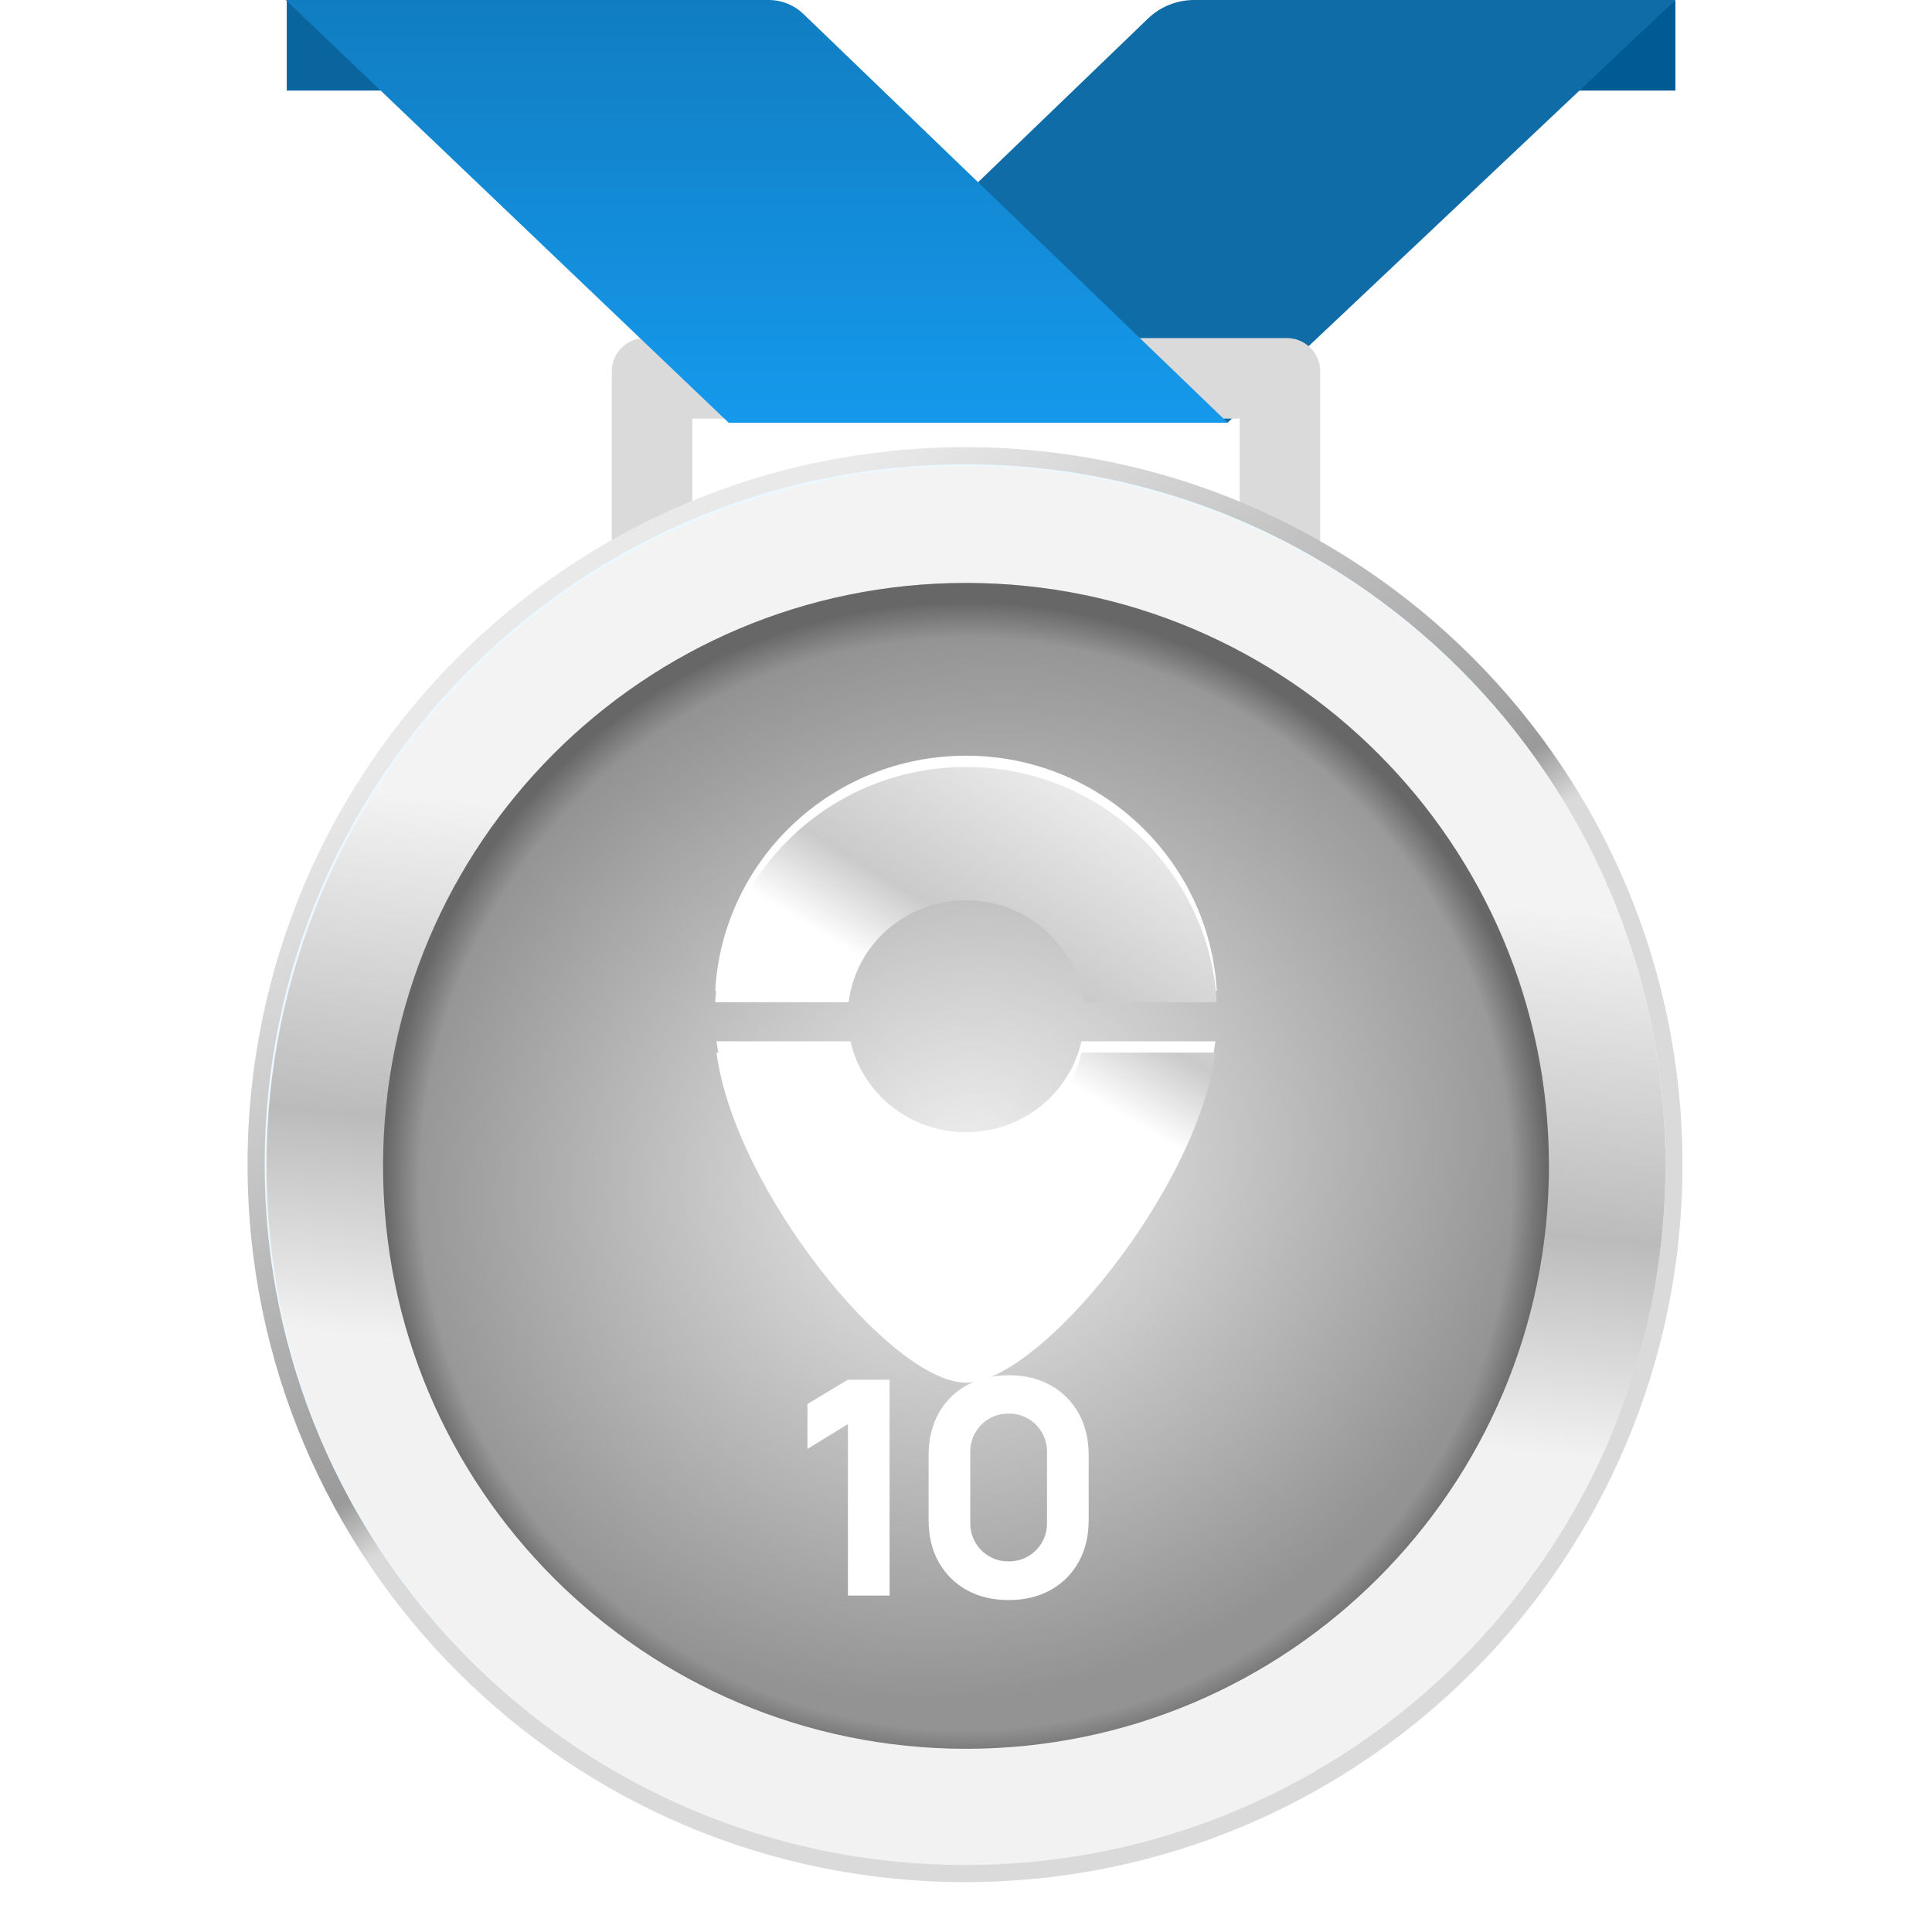 <svg width="116" height="116" viewBox="0 0 116 116" fill="none" xmlns="http://www.w3.org/2000/svg">
<path d="M100.594 0L94.25 5.438H100.594V0Z" fill="#005A94"/>
<path d="M43.742 25.375H73.709L100.594 0H71.697C70.662 0 69.667 0.401 68.921 1.119L43.742 25.375Z" fill="#106CA6"/>
<path d="M17.219 0L23.562 5.438H17.219V0Z" fill="#0A649E"/>
<path d="M79.267 38.907H36.733V22.299C36.733 21.194 37.629 20.299 38.733 20.299H77.267C78.371 20.299 79.267 21.194 79.267 22.299L79.267 38.907ZM41.567 34.074H74.433V25.132H41.567V34.074Z" fill="#DADADA"/>
<path d="M73.708 25.375H43.742L17.158 0H46.157C46.933 0 47.679 0.301 48.238 0.839L73.708 25.375Z" fill="url(#paint0_linear_41990_24680)"/>
<path d="M58 27.5C81.472 27.5 100.5 46.528 100.5 70C100.5 93.472 81.472 112.5 58 112.5C34.528 112.5 15.5 93.472 15.5 70C15.5 46.528 34.528 27.5 58 27.5Z" fill="url(#paint1_linear_41990_24680)" stroke="#ECF8FF"/>
<path fill-rule="evenodd" clip-rule="evenodd" d="M99.993 69.926C99.993 46.702 81.166 27.874 57.941 27.874C34.717 27.874 15.89 46.702 15.89 69.926C15.89 93.15 34.717 111.978 57.941 111.978C81.166 111.978 99.993 93.15 99.993 69.926ZM57.941 26.849C81.732 26.849 101.019 46.135 101.019 69.926C101.019 93.717 81.732 113.003 57.941 113.003C34.151 113.003 14.864 93.717 14.864 69.926C14.864 46.135 34.151 26.849 57.941 26.849Z" fill="url(#paint2_linear_41990_24680)"/>
<path opacity="0.6" d="M58 104.4C76.999 104.4 92.4 88.999 92.4 70C92.4 51.001 76.999 35.6 58 35.6C39.002 35.6 23.6 51.001 23.6 70C23.6 88.999 39.002 104.4 58 104.4Z" fill="url(#paint3_radial_41990_24680)"/>
<path d="M58 104.999C77.329 104.999 92.999 89.329 92.999 70C92.999 50.67 77.329 35 58 35C38.67 35 23 50.67 23 70C23 89.329 38.67 104.999 58 104.999Z" fill="url(#paint4_radial_41990_24680)"/>
<path d="M58 104.999C77.329 104.999 92.999 89.329 92.999 70C92.999 50.67 77.329 35 58 35C38.67 35 23 50.67 23 70C23 89.329 38.67 104.999 58 104.999Z" fill="url(#paint5_radial_41990_24680)"/>
<g filter="url(#filter0_d_41990_24680)">
<path fill-rule="evenodd" clip-rule="evenodd" d="M65.054 55.498C64.623 52.048 61.632 49.375 58 49.375C54.367 49.375 51.377 52.048 50.955 55.498H42.942C43.381 47.619 49.961 41.373 58 41.373C66.039 41.373 72.609 47.619 73.058 55.498H65.054ZM51.067 58.521C51.77 61.639 54.603 63.98 57.998 63.98C61.393 63.98 64.225 61.648 64.929 58.521H72.977C71.877 66.776 62.404 78.342 57.998 78.342C53.521 78.342 44.109 66.776 43.019 58.521H51.067Z" fill="white"/>
<path fill-rule="evenodd" clip-rule="evenodd" d="M65.054 56.175C64.623 52.724 61.632 50.051 58 50.051C54.367 50.051 51.377 52.724 50.955 56.175H42.942C43.381 48.295 49.961 42.049 58 42.049C66.039 42.049 72.609 48.295 73.058 56.175H65.054ZM51.067 59.197C51.77 62.316 54.603 64.657 57.998 64.657C61.393 64.657 64.225 62.325 64.929 59.197H72.977C71.877 67.452 62.404 79.018 57.998 79.018C53.521 79.018 44.109 67.452 43.019 59.197H51.067Z" fill="url(#paint6_linear_41990_24680)"/>
</g>
<path d="M50.91 95.8V85.504L48.48 86.998V84.298L50.91 82.84H53.412V95.8H50.91Z" fill="white"/>
<path d="M60.56 96.07C59.6 96.07 58.76 95.869 58.04 95.467C57.32 95.065 56.759 94.504 56.357 93.784C55.955 93.064 55.754 92.224 55.754 91.264V87.376C55.754 86.416 55.955 85.576 56.357 84.856C56.759 84.136 57.32 83.575 58.04 83.173C58.76 82.771 59.6 82.57 60.56 82.57C61.52 82.57 62.36 82.771 63.08 83.173C63.8 83.575 64.361 84.136 64.763 84.856C65.165 85.576 65.366 86.416 65.366 87.376V91.264C65.366 92.224 65.165 93.064 64.763 93.784C64.361 94.504 63.8 95.065 63.08 95.467C62.36 95.869 61.52 96.07 60.56 96.07ZM60.56 93.748C60.992 93.748 61.382 93.646 61.73 93.442C62.078 93.238 62.354 92.962 62.558 92.614C62.762 92.266 62.864 91.876 62.864 91.444V87.178C62.864 86.746 62.762 86.356 62.558 86.008C62.354 85.66 62.078 85.384 61.73 85.18C61.382 84.976 60.992 84.874 60.56 84.874C60.128 84.874 59.738 84.976 59.39 85.18C59.042 85.384 58.766 85.66 58.562 86.008C58.358 86.356 58.256 86.746 58.256 87.178V91.444C58.256 91.876 58.358 92.266 58.562 92.614C58.766 92.962 59.042 93.238 59.39 93.442C59.738 93.646 60.128 93.748 60.56 93.748Z" fill="white"/>
<defs>
<filter id="filter0_d_41990_24680" x="38.942" y="41.373" width="38.116" height="45.645" filterUnits="userSpaceOnUse" color-interpolation-filters="sRGB">
<feFlood flood-opacity="0" result="BackgroundImageFix"/>
<feColorMatrix in="SourceAlpha" type="matrix" values="0 0 0 0 0 0 0 0 0 0 0 0 0 0 0 0 0 0 127 0" result="hardAlpha"/>
<feOffset dy="4"/>
<feGaussianBlur stdDeviation="2"/>
<feComposite in2="hardAlpha" operator="out"/>
<feColorMatrix type="matrix" values="0 0 0 0 0 0 0 0 0 0 0 0 0 0 0 0 0 0 0.4 0"/>
<feBlend mode="normal" in2="BackgroundImageFix" result="effect1_dropShadow_41990_24680"/>
<feBlend mode="normal" in="SourceGraphic" in2="effect1_dropShadow_41990_24680" result="shape"/>
</filter>
<linearGradient id="paint0_linear_41990_24680" x1="45.433" y1="0" x2="45.433" y2="25.375" gradientUnits="userSpaceOnUse">
<stop stop-color="#117DC1"/>
<stop offset="1" stop-color="#1599EC"/>
</linearGradient>
<linearGradient id="paint1_linear_41990_24680" x1="61.613" y1="26.994" x2="52.055" y2="122.251" gradientUnits="userSpaceOnUse">
<stop offset="0.254" stop-color="#F3F3F3"/>
<stop offset="0.457" stop-color="#BBBBBB"/>
<stop offset="0.595" stop-color="#F2F2F2"/>
</linearGradient>
<linearGradient id="paint2_linear_41990_24680" x1="40.08" y1="26.849" x2="105.221" y2="129.814" gradientUnits="userSpaceOnUse">
<stop offset="0.057" stop-color="#E9E9E9"/>
<stop offset="0.354" stop-color="#9A9A9A"/>
<stop offset="0.385" stop-color="#DADADA"/>
</linearGradient>
<radialGradient id="paint3_radial_41990_24680" cx="0" cy="0" r="1" gradientUnits="userSpaceOnUse" gradientTransform="translate(58.649 71.297) rotate(65.298) scale(35.068 33.726)">
<stop offset="0.948" stop-opacity="0"/>
<stop offset="1" stop-opacity="0.33"/>
</radialGradient>
<radialGradient id="paint4_radial_41990_24680" cx="0" cy="0" r="1" gradientUnits="userSpaceOnUse" gradientTransform="translate(58 70) rotate(-114.32) scale(34.849 38.294)">
<stop offset="0.069" stop-color="#E9E9E9"/>
<stop offset="0.913" stop-color="#939393"/>
</radialGradient>
<radialGradient id="paint5_radial_41990_24680" cx="0" cy="0" r="1" gradientUnits="userSpaceOnUse" gradientTransform="translate(58 71.079) rotate(90) scale(34.826 35.094)">
<stop offset="0.938" stop-opacity="0"/>
<stop offset="1" stop-opacity="0.3"/>
</radialGradient>
<linearGradient id="paint6_linear_41990_24680" x1="73.058" y1="44.715" x2="55.001" y2="74.669" gradientUnits="userSpaceOnUse">
<stop offset="0.057" stop-color="#EEEEEE"/>
<stop offset="0.391" stop-color="#CACACA"/>
<stop offset="0.531" stop-color="white"/>
</linearGradient>
</defs>
</svg>
